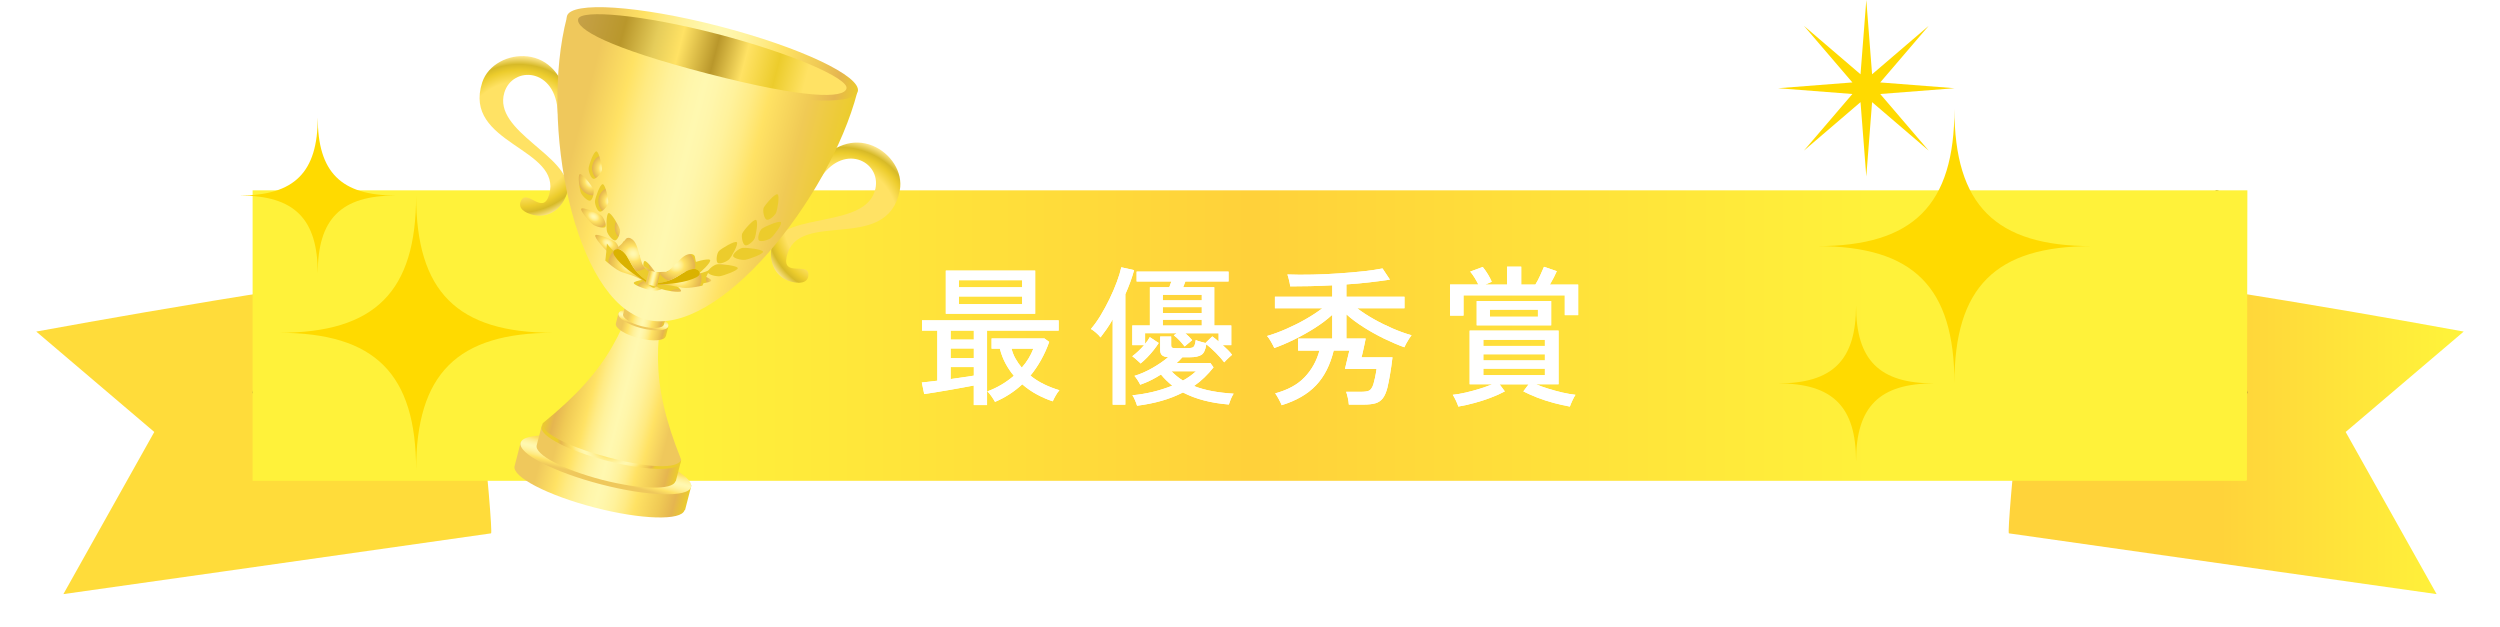 <?xml version="1.0" encoding="UTF-8"?>
<svg id="_レイヤー_2" data-name="レイヤー 2" xmlns="http://www.w3.org/2000/svg" xmlns:xlink="http://www.w3.org/1999/xlink" viewBox="0 0 531.64 133.43">
  <defs>
    <style>
      .cls-1 {
        fill: url(#_名称未設定グラデーション_2);
      }

      .cls-1, .cls-2, .cls-3, .cls-4, .cls-5, .cls-6, .cls-7, .cls-8, .cls-9, .cls-10, .cls-11, .cls-12, .cls-13, .cls-14, .cls-15, .cls-16, .cls-17, .cls-18, .cls-19, .cls-20, .cls-21, .cls-22, .cls-23, .cls-24, .cls-25, .cls-26, .cls-27, .cls-28, .cls-29, .cls-30, .cls-31, .cls-32, .cls-33, .cls-34, .cls-35, .cls-36, .cls-37, .cls-38, .cls-39, .cls-40, .cls-41, .cls-42, .cls-43, .cls-44, .cls-45, .cls-46, .cls-47, .cls-48 {
        stroke-width: 0px;
      }

      .cls-2 {
        fill: url(#radial-gradient-16);
      }

      .cls-3 {
        fill: url(#linear-gradient);
      }

      .cls-4 {
        fill: url(#linear-gradient-6);
      }

      .cls-5 {
        fill: #ffda00;
      }

      .cls-6 {
        fill: url(#radial-gradient-8);
      }

      .cls-49 {
        clip-path: url(#clippath-2);
      }

      .cls-50 {
        isolation: isolate;
      }

      .cls-51 {
        clip-path: url(#clippath-6);
      }

      .cls-7 {
        fill: url(#radial-gradient-13);
      }

      .cls-8 {
        fill: url(#radial-gradient-12);
      }

      .cls-9 {
        fill: url(#linear-gradient-11);
      }

      .cls-10 {
        fill: url(#_名称未設定グラデーション_4);
      }

      .cls-11 {
        fill: url(#linear-gradient-5);
      }

      .cls-12 {
        fill: none;
      }

      .cls-52 {
        filter: url(#drop-shadow-1);
      }

      .cls-13 {
        fill: url(#radial-gradient-27);
      }

      .cls-53 {
        clip-path: url(#clippath-7);
      }

      .cls-54 {
        clip-path: url(#clippath-1);
      }

      .cls-55 {
        clip-path: url(#clippath-4);
      }

      .cls-14 {
        fill: url(#radial-gradient-22);
      }

      .cls-15 {
        fill: url(#radial-gradient-19);
      }

      .cls-16 {
        fill: url(#radial-gradient-20);
      }

      .cls-17 {
        fill: url(#_名称未設定グラデーション_3-2);
      }

      .cls-18 {
        fill: url(#radial-gradient-25);
      }

      .cls-19 {
        fill: url(#linear-gradient-2);
      }

      .cls-20 {
        fill: url(#_名称未設定グラデーション_3);
      }

      .cls-21 {
        fill: url(#radial-gradient-17);
      }

      .cls-22 {
        fill: url(#radial-gradient-21);
      }

      .cls-23 {
        fill: #dab200;
        fill-rule: evenodd;
      }

      .cls-24 {
        fill: url(#linear-gradient-7);
      }

      .cls-25 {
        fill: url(#radial-gradient-2);
      }

      .cls-26 {
        fill: url(#radial-gradient-7);
      }

      .cls-27 {
        fill: url(#linear-gradient-3);
      }

      .cls-28 {
        fill: url(#radial-gradient-26);
      }

      .cls-56 {
        clip-path: url(#clippath);
      }

      .cls-29 {
        fill: url(#radial-gradient-5);
      }

      .cls-30 {
        fill: url(#radial-gradient-24);
      }

      .cls-31 {
        fill: url(#linear-gradient-9);
      }

      .cls-32 {
        fill: url(#radial-gradient);
      }

      .cls-57 {
        clip-path: url(#clippath-3);
      }

      .cls-33 {
        fill: url(#radial-gradient-14);
      }

      .cls-34 {
        fill: url(#linear-gradient-8);
      }

      .cls-35 {
        fill: url(#radial-gradient-18);
      }

      .cls-58 {
        clip-path: url(#clippath-8);
      }

      .cls-36 {
        fill: url(#radial-gradient-10);
      }

      .cls-37 {
        fill: #fff;
      }

      .cls-59 {
        clip-path: url(#clippath-5);
      }

      .cls-38 {
        fill: url(#radial-gradient-28);
      }

      .cls-39 {
        fill: url(#radial-gradient-6);
      }

      .cls-40 {
        fill: url(#linear-gradient-10);
      }

      .cls-41 {
        fill: url(#radial-gradient-15);
      }

      .cls-42 {
        fill: url(#radial-gradient-9);
      }

      .cls-43 {
        fill: url(#radial-gradient-3);
      }

      .cls-44 {
        fill: url(#radial-gradient-11);
      }

      .cls-45 {
        fill: #ffdc3a;
      }

      .cls-46 {
        fill: url(#linear-gradient-4);
      }

      .cls-47 {
        fill: url(#radial-gradient-4);
      }

      .cls-48 {
        fill: url(#radial-gradient-23);
      }
    </style>
    <clipPath id="clippath">
      <path class="cls-12" d="M432.98,58.07c-1.06,1.55-6.41,55.26-5.77,55.35,32.45,4.65,90.95,12.92,90.95,12.92l-19.34-34.48,25.1-21.35s-70.67-13.03-87.46-13.03c-1.98,0-3.21.18-3.49.59h0Z"/>
    </clipPath>
    <linearGradient id="_名称未設定グラデーション_2" data-name="名称未設定グラデーション 2" x1="-1347.98" y1="999.29" x2="-1348.41" y2="999.29" gradientTransform="translate(152544.75 83068.18) scale(112.78 -83.03)" gradientUnits="userSpaceOnUse">
      <stop offset="0" stop-color="#fff23a"/>
      <stop offset="1" stop-color="#ffd33a"/>
    </linearGradient>
    <clipPath id="clippath-1">
      <path class="cls-12" d="M7.71,70.51l25.1,21.35-19.33,34.48s58.5-8.27,90.94-12.92c.65-.09-4.71-53.8-5.77-55.35-.28-.41-1.51-.59-3.49-.59-16.79,0-87.46,13.03-87.46,13.03Z"/>
    </clipPath>
    <clipPath id="clippath-2">
      <path class="cls-12" d="M427.36,41.05s-.02,20.16-.02,26.6c0,7.02-.17,26.32-.17,26.32,0,0,19.4-1.68,22.75-2.43,5.18-1.16,23.15-4.58,28.01-7.94l-6.85-42.55h-43.71ZM471.03,40.82l.04.23h1.4c.14,0-.63-.59-1.09-.59-.19,0-.33.09-.34.36h0Z"/>
    </clipPath>
    <linearGradient id="_名称未設定グラデーション_3" data-name="名称未設定グラデーション 3" x1="-1347.05" y1="1000.38" x2="-1347.04" y2="1000.38" gradientTransform="translate(68437.36 53589.39) scale(50.76 -53.5)" gradientUnits="userSpaceOnUse">
      <stop offset="0" stop-color="#c29327"/>
      <stop offset=".41" stop-color="#a5812a"/>
      <stop offset="1" stop-color="#806a30"/>
    </linearGradient>
    <clipPath id="clippath-3">
      <path class="cls-12" d="M60.62,41.05c.13,5.33-4.29,21.52-4.53,26.16l-2.37,16.38c4.85,3.36,22.83,6.78,28.01,7.94,3.34.75,22.75,2.43,22.75,2.43,0,0-.17-19.29-.17-26.32,0-6.44-.03-26.6-.03-26.6h-43.66ZM59.18,41.05h1.44c0-.08,0-.15,0-.23-.01-.27-.15-.36-.34-.36-.47,0-1.23.59-1.09.59h0Z"/>
    </clipPath>
    <linearGradient id="_名称未設定グラデーション_3-2" data-name="名称未設定グラデーション 3" x1="-1340.88" x2="-1340.86" gradientTransform="translate(68062.56 53589.39) scale(50.75 -53.5)" xlink:href="#_名称未設定グラデーション_3"/>
    <clipPath id="clippath-4">
      <path class="cls-12" d="M53.72,40.46v61.79h423.8c.2,0,.35-.13.3-.27l.1-61.5s0-.01-.02-.01H53.72Z"/>
    </clipPath>
    <linearGradient id="_名称未設定グラデーション_4" data-name="名称未設定グラデーション 4" x1="-1354.08" y1="999.97" x2="-1353.46" y2="999.97" gradientTransform="translate(574539.01 61855.4) scale(424.2 -61.79)" gradientUnits="userSpaceOnUse">
      <stop offset="0" stop-color="#fff23a"/>
      <stop offset=".48" stop-color="#ffd13a"/>
      <stop offset="1" stop-color="#fff23a"/>
    </linearGradient>
    <clipPath id="clippath-5">
      <rect class="cls-12" x="386.42" y="23.14" width="58.39" height="58.39"/>
    </clipPath>
    <clipPath id="clippath-6">
      <rect class="cls-12" x="378.12" y="64.95" width="33.16" height="33.16"/>
    </clipPath>
    <clipPath id="clippath-7">
      <rect class="cls-12" x="59.29" y="41.58" width="58.39" height="58.39"/>
    </clipPath>
    <clipPath id="clippath-8">
      <rect class="cls-12" x="50.99" y="25" width="33.16" height="33.16"/>
    </clipPath>
    <filter id="drop-shadow-1" filterUnits="userSpaceOnUse">
      <feOffset dx="0" dy="1"/>
      <feGaussianBlur result="blur" stdDeviation="5"/>
      <feFlood flood-color="#000" flood-opacity=".3"/>
      <feComposite in2="blur" operator="in"/>
      <feComposite in="SourceGraphic"/>
    </filter>
    <linearGradient id="linear-gradient" x1="121.6" y1="97.95" x2="159.04" y2="97.95" gradientTransform="translate(16.41 -26.76) rotate(14.52)" gradientUnits="userSpaceOnUse">
      <stop offset=".04" stop-color="#efc85c"/>
      <stop offset=".13" stop-color="#efc85c"/>
      <stop offset=".25" stop-color="#ffe264"/>
      <stop offset=".31" stop-color="#ffea81"/>
      <stop offset=".38" stop-color="#fff19a"/>
      <stop offset=".45" stop-color="#fff6aa"/>
      <stop offset=".5" stop-color="#fff8b0"/>
      <stop offset=".54" stop-color="#fff6ab"/>
      <stop offset=".6" stop-color="#fff29c"/>
      <stop offset=".66" stop-color="#ffeb85"/>
      <stop offset=".72" stop-color="#ffe264"/>
      <stop offset=".72" stop-color="#ffe264"/>
      <stop offset=".85" stop-color="#f0ca55"/>
      <stop offset=".93" stop-color="#e5b550"/>
      <stop offset="1" stop-color="#eccc2c"/>
    </linearGradient>
    <linearGradient id="linear-gradient-2" x1="140.33" y1="97.68" x2="140.33" y2="89.15" xlink:href="#linear-gradient"/>
    <linearGradient id="linear-gradient-3" x1="125.05" y1="92.58" x2="155.59" y2="92.58" xlink:href="#linear-gradient"/>
    <radialGradient id="radial-gradient" cx="206.49" cy="-18.35" fx="206.49" fy="-18.35" r="12.19" gradientTransform="translate(-56.1 61.73) rotate(14.52) scale(.91 .81)" gradientUnits="userSpaceOnUse">
      <stop offset=".04" stop-color="#efc85c"/>
      <stop offset=".13" stop-color="#efc85c"/>
      <stop offset=".25" stop-color="#ffe264"/>
      <stop offset=".31" stop-color="#ffea81"/>
      <stop offset=".38" stop-color="#fff19a"/>
      <stop offset=".45" stop-color="#fff6aa"/>
      <stop offset=".5" stop-color="#fff8b0"/>
      <stop offset=".54" stop-color="#fff6ab"/>
      <stop offset=".6" stop-color="#fff29c"/>
      <stop offset=".66" stop-color="#ffeb85"/>
      <stop offset=".72" stop-color="#ffe264"/>
      <stop offset=".72" stop-color="#ffe264"/>
      <stop offset=".85" stop-color="#f0ca55"/>
      <stop offset=".93" stop-color="#e5b550"/>
      <stop offset="1" stop-color="#eccc2c"/>
    </radialGradient>
    <radialGradient id="radial-gradient-2" cx="169.4" cy="21.04" fx="169.4" fy="21.04" r="17.52" gradientTransform="translate(21.2 -18.57) rotate(15.55)" gradientUnits="userSpaceOnUse">
      <stop offset=".69" stop-color="#ffe264"/>
      <stop offset=".83" stop-color="#eccc2c"/>
      <stop offset=".9" stop-color="#d7ba28"/>
      <stop offset="1" stop-color="#ffe892"/>
    </radialGradient>
    <radialGradient id="radial-gradient-3" cx="-908.78" cy="40.34" fx="-908.78" fy="40.34" r="17.52" gradientTransform="translate(-763.91 -221.91) rotate(-166.5) scale(1 -1)" xlink:href="#radial-gradient-2"/>
    <linearGradient id="linear-gradient-4" x1="-1023.98" y1="69.91" x2="-993.53" y2="69.91" gradientTransform="translate(-824.27 -244.5) rotate(-165.48) scale(1 -1)" xlink:href="#linear-gradient"/>
    <linearGradient id="linear-gradient-5" x1="134.84" y1="63.5" x2="145.82" y2="63.5" xlink:href="#linear-gradient"/>
    <linearGradient id="linear-gradient-6" x1="140.33" y1="63.39" x2="140.33" y2="59.73" xlink:href="#linear-gradient"/>
    <linearGradient id="linear-gradient-7" x1="135.85" y1="61.27" x2="144.81" y2="61.27" xlink:href="#linear-gradient"/>
    <radialGradient id="radial-gradient-4" cx="140.33" cy="149.21" fx="140.33" fy="149.21" r="3.26" gradientTransform="translate(49.8 -155.67) rotate(14.52) scale(1 1.29)" xlink:href="#radial-gradient"/>
    <linearGradient id="linear-gradient-8" x1="108.44" y1="32.37" x2="172.22" y2="32.37" gradientTransform="translate(16.41 -26.76) rotate(14.52)" gradientUnits="userSpaceOnUse">
      <stop offset=".04" stop-color="#efc85c"/>
      <stop offset=".13" stop-color="#efc85c"/>
      <stop offset=".25" stop-color="#ffe264"/>
      <stop offset=".31" stop-color="#ffea81"/>
      <stop offset=".38" stop-color="#fff19a"/>
      <stop offset=".45" stop-color="#fff6aa"/>
      <stop offset=".5" stop-color="#fff8b0"/>
      <stop offset=".54" stop-color="#fff6ab"/>
      <stop offset=".6" stop-color="#fff29c"/>
      <stop offset=".66" stop-color="#ffeb85"/>
      <stop offset=".72" stop-color="#ffe264"/>
      <stop offset=".72" stop-color="#ffe264"/>
      <stop offset=".85" stop-color="#f0ca55"/>
      <stop offset="1" stop-color="#eccc2c"/>
    </linearGradient>
    <linearGradient id="linear-gradient-9" x1="108.38" y1="-40.18" x2="172.28" y2="-40.18" gradientTransform="translate(6.43 11.79) rotate(14.52) scale(1 .91)" xlink:href="#linear-gradient"/>
    <linearGradient id="linear-gradient-10" x1="110.86" y1="3.11" x2="169.8" y2="3.11" gradientTransform="translate(16.41 -26.76) rotate(14.52)" gradientUnits="userSpaceOnUse">
      <stop offset="0" stop-color="#c6a148"/>
      <stop offset=".17" stop-color="#b9972b"/>
      <stop offset=".29" stop-color="#e5cc5a"/>
      <stop offset=".38" stop-color="#ffe264"/>
      <stop offset=".51" stop-color="#b9972b"/>
      <stop offset=".62" stop-color="#ffe264"/>
      <stop offset=".74" stop-color="#eccc2c"/>
      <stop offset=".85" stop-color="#ffe264"/>
    </linearGradient>
    <radialGradient id="radial-gradient-5" cx="171.97" cy="-398.55" fx="171.97" fy="-398.55" r="2.87" gradientTransform="translate(-77.38 350.02) rotate(6.51) scale(1.12 .78) skewX(1.39)" gradientUnits="userSpaceOnUse">
      <stop offset=".03" stop-color="#fff8b0"/>
      <stop offset=".11" stop-color="#fff6ab"/>
      <stop offset=".21" stop-color="#fff29c"/>
      <stop offset=".32" stop-color="#ffeb85"/>
      <stop offset=".43" stop-color="#ffe264"/>
      <stop offset=".43" stop-color="#ffe264"/>
      <stop offset=".71" stop-color="#f0ca55"/>
      <stop offset=".93" stop-color="#e5b550"/>
      <stop offset="1" stop-color="#eccc2c"/>
    </radialGradient>
    <radialGradient id="radial-gradient-6" cx="-43.59" cy="-186.52" fx="-43.59" fy="-186.52" r="2.87" gradientTransform="translate(115.52 207.6) rotate(23.17) scale(1.12 .78) skewX(-1.49)" xlink:href="#radial-gradient-5"/>
    <radialGradient id="radial-gradient-7" cx="-174.39" cy="30.95" fx="-174.39" fy="30.95" r="2.87" gradientTransform="translate(296.48 142.07) rotate(36.61) scale(1.1 .79) skewX(-3.51)" xlink:href="#radial-gradient-5"/>
    <radialGradient id="radial-gradient-8" cx="-263.26" cy="577.55" fx="-263.26" fy="577.55" r="2.87" gradientTransform="translate(696.9 157.06) rotate(67.93) scale(1.04 .84) skewX(-4.81)" xlink:href="#radial-gradient-5"/>
    <radialGradient id="radial-gradient-9" cx="-168.93" cy="34.4" fx="-168.93" fy="34.4" r="2.87" gradientTransform="translate(296.48 142.07) rotate(36.61) scale(1.1 .79) skewX(-3.51)" xlink:href="#radial-gradient-5"/>
    <radialGradient id="radial-gradient-10" cx="-245.49" cy="651.18" fx="-245.49" fy="651.18" r="2.87" gradientTransform="translate(762.02 154.1) rotate(69.31) scale(1.04 .84) skewX(-4.73)" xlink:href="#radial-gradient-5"/>
    <radialGradient id="radial-gradient-11" cx="-254.22" cy="474.21" fx="-254.22" fy="474.21" r="2.87" gradientTransform="translate(631.23 123.49) rotate(59.51) scale(1.05 .83) skewX(-5.03)" xlink:href="#radial-gradient-5"/>
    <radialGradient id="radial-gradient-12" cx="-242.76" cy="760.36" fx="-242.76" fy="760.36" r="2.87" gradientTransform="translate(834.39 186.56) rotate(75.86) scale(1.02 .85) skewX(-4.23)" xlink:href="#radial-gradient-5"/>
    <radialGradient id="radial-gradient-13" cx="-159.26" cy="1054.27" fx="-159.26" fy="1054.27" r="2.87" gradientTransform="translate(1026.85 311.6) rotate(95) scale(1 .87) skewX(-1.65)" xlink:href="#radial-gradient-5"/>
    <radialGradient id="radial-gradient-14" cx="-166.02" cy="1056.5" fx="-166.02" fy="1056.5" r="2.87" gradientTransform="translate(1026.85 311.6) rotate(95) scale(1 .87) skewX(-1.65)" xlink:href="#radial-gradient-5"/>
    <radialGradient id="radial-gradient-15" cx="-999.75" cy="-635.87" fx="-999.75" fy="-635.87" r="2.87" gradientTransform="translate(-1095.58 86.3) rotate(-157.47) scale(1.12 -.78) skewX(1.39)" xlink:href="#radial-gradient-5"/>
    <radialGradient id="radial-gradient-16" cx="-1213.3" cy="67.13" fx="-1213.3" fy="67.13" r="2.87" gradientTransform="translate(-1195.08 -131.85) rotate(-174.12) scale(1.12 -.78) skewX(-1.49)" xlink:href="#radial-gradient-5"/>
    <radialGradient id="radial-gradient-17" cx="-1254.91" cy="658.02" fx="-1254.91" fy="658.02" r="2.87" gradientTransform="translate(-1321.48 -276.99) rotate(172.43) scale(1.1 -.79) skewX(-3.51)" xlink:href="#radial-gradient-5"/>
    <radialGradient id="radial-gradient-18" cx="-919.72" cy="1842.5" fx="-919.72" fy="1842.5" r="2.87" gradientTransform="translate(-1678.83 -458.26) rotate(141.11) scale(1.04 -.84) skewX(-4.81)" xlink:href="#radial-gradient-5"/>
    <radialGradient id="radial-gradient-19" cx="-1249.45" cy="661.47" fx="-1249.45" fy="661.47" r="2.87" gradientTransform="translate(-1321.48 -276.99) rotate(172.43) scale(1.1 -.79) skewX(-3.51)" xlink:href="#radial-gradient-5"/>
    <radialGradient id="radial-gradient-20" cx="-879.02" cy="1935.27" fx="-879.02" fy="1935.27" r="2.87" gradientTransform="translate(-1734.33 -492.46) rotate(139.73) scale(1.04 -.84) skewX(-4.73)" xlink:href="#radial-gradient-5"/>
    <radialGradient id="radial-gradient-21" cx="-1045.49" cy="1605.73" fx="-1045.49" fy="1605.73" r="2.87" gradientTransform="translate(-1605.12 -455.74) rotate(149.53) scale(1.05 -.83) skewX(-5.03)" xlink:href="#radial-gradient-5"/>
    <radialGradient id="radial-gradient-22" cx="-764.27" cy="2124.47" fx="-764.27" fy="2124.47" r="2.87" gradientTransform="translate(-1813.36 -499.22) rotate(133.18) scale(1.02 -.85) skewX(-4.23)" xlink:href="#radial-gradient-5"/>
    <radialGradient id="radial-gradient-23" cx="-335.8" cy="2555.98" fx="-335.8" fy="2555.98" r="2.87" gradientTransform="translate(-2042.32 -483.33) rotate(114.04) scale(1 -.87) skewX(-1.65)" xlink:href="#radial-gradient-5"/>
    <radialGradient id="radial-gradient-24" cx="-342.55" cy="2558.21" fx="-342.55" fy="2558.21" r="2.87" gradientTransform="translate(-2042.32 -483.33) rotate(114.04) scale(1 -.87) skewX(-1.65)" xlink:href="#radial-gradient-5"/>
    <radialGradient id="radial-gradient-25" cx="76.81" cy="50.92" fx="76.81" fy="50.92" r="4.26" gradientTransform="translate(63.41 -14.58) rotate(14.52) scale(1.12 1)" xlink:href="#radial-gradient-5"/>
    <radialGradient id="radial-gradient-26" cx="76.93" cy="48.48" fx="76.93" fy="48.48" r="3.83" gradientTransform="translate(63.41 -14.58) rotate(14.52) scale(1.12 1)" xlink:href="#radial-gradient-5"/>
    <radialGradient id="radial-gradient-27" cx="86.65" cy="50.92" fx="86.65" fy="50.92" r="4.26" gradientTransform="translate(63.41 -14.58) rotate(14.52) scale(1.12 1)" xlink:href="#radial-gradient-5"/>
    <radialGradient id="radial-gradient-28" cx="1186.15" cy="48.48" fx="1186.15" fy="48.48" r="3.83" gradientTransform="translate(1441.93 342.46) rotate(-165.48) scale(1.12 -1)" xlink:href="#radial-gradient-5"/>
    <linearGradient id="linear-gradient-11" x1="138.85" y1="52.53" x2="141.39" y2="52.53" xlink:href="#linear-gradient"/>
  </defs>
  <g id="_レイヤー_1-2" data-name="レイヤー 1">
    <g>
      <g id="_グループ_464" data-name="グループ 464">
        <g id="_グループ_355" data-name="グループ 355">
          <g class="cls-56">
            <g id="_グループ_354" data-name="グループ 354">
              <path id="_パス_1977" data-name="パス 1977" class="cls-1" d="M427.37,50.4l104.27,7.65-8.51,75.38-104.27-7.65,8.51-75.38Z"/>
            </g>
          </g>
        </g>
        <g id="_グループ_357" data-name="グループ 357">
          <g class="cls-54">
            <g id="_グループ_356" data-name="グループ 356">
              <path id="_パス_1979" data-name="パス 1979" class="cls-45" d="M104.27,50.4L0,58.05l8.51,75.38,104.27-7.65-8.51-75.38Z"/>
            </g>
          </g>
        </g>
        <g id="_グループ_359" data-name="グループ 359">
          <g class="cls-49">
            <g id="_グループ_358" data-name="グループ 358">
              <rect id="_長方形_405" data-name="長方形 405" class="cls-20" x="427.16" y="40.46" width="50.76" height="53.5"/>
            </g>
          </g>
        </g>
        <g id="_グループ_361" data-name="グループ 361">
          <g class="cls-57">
            <g id="_グループ_360" data-name="グループ 360">
              <rect id="_長方形_406" data-name="長方形 406" class="cls-17" x="53.72" y="40.46" width="50.75" height="53.5"/>
            </g>
          </g>
        </g>
        <g id="_グループ_363" data-name="グループ 363">
          <g class="cls-55">
            <g id="_グループ_362" data-name="グループ 362">
              <rect id="_長方形_407" data-name="長方形 407" class="cls-10" x="53.72" y="40.46" width="424.2" height="61.79"/>
            </g>
          </g>
        </g>
      </g>
      <g id="_グループ_623" data-name="グループ 623">
        <g id="_グループ_617" data-name="グループ 617">
          <g class="cls-59">
            <g id="_グループ_616" data-name="グループ 616">
              <path id="_パス_2216" data-name="パス 2216" class="cls-5" d="M444.81,52.34c-20.47,0-29.19,8.72-29.19,29.19,0-20.47-8.72-29.19-29.19-29.19,20.47,0,29.19-8.72,29.19-29.19,0,20.47,8.72,29.19,29.19,29.19"/>
            </g>
          </g>
        </g>
        <g id="_グループ_621" data-name="グループ 621">
          <g class="cls-51">
            <g id="_グループ_616-2" data-name="グループ 616-2">
              <path id="_パス_2216-2" data-name="パス 2216-2" class="cls-5" d="M411.28,81.53c-11.63,0-16.58,4.95-16.58,16.58,0-11.63-4.95-16.58-16.58-16.58,11.63,0,16.58-4.95,16.58-16.58,0,11.63,4.95,16.58,16.58,16.58"/>
            </g>
          </g>
        </g>
      </g>
      <g id="_グループ_624" data-name="グループ 624">
        <g id="_グループ_617-2" data-name="グループ 617-2">
          <g class="cls-53">
            <g id="_グループ_616-3" data-name="グループ 616-3">
              <path id="_パス_2216-3" data-name="パス 2216-3" class="cls-5" d="M117.68,70.77c-20.47,0-29.19-8.72-29.19-29.19,0,20.47-8.72,29.19-29.19,29.19,20.47,0,29.19,8.72,29.19,29.19,0-20.47,8.72-29.19,29.19-29.19"/>
            </g>
          </g>
        </g>
        <g id="_グループ_621-2" data-name="グループ 621-2">
          <g class="cls-58">
            <g id="_グループ_616-4" data-name="グループ 616-4">
              <path id="_パス_2216-4" data-name="パス 2216-4" class="cls-5" d="M84.15,41.58c-11.63,0-16.58-4.95-16.58-16.58,0,11.63-4.95,16.58-16.58,16.58,11.63,0,16.58,4.95,16.58,16.58,0-11.63,4.95-16.58,16.58-16.58"/>
            </g>
          </g>
        </g>
      </g>
      <path id="_パス_2217" data-name="パス 2217" class="cls-5" d="M396.88,0l-1.23,15.8-12.04-10.31,10.31,12.04-15.8,1.23,15.8,1.23-10.31,12.04,12.04-10.31,1.23,15.8,1.23-15.8,12.04,10.31-10.31-12.04,15.8-1.23-15.8-1.23,10.31-12.04-12.04,10.31-1.23-15.8Z"/>
      <g id="_グループ_709" data-name="グループ 709" class="cls-52">
        <g id="_最優秀賞-3" data-name="最優秀賞-3" class="cls-50">
          <g class="cls-50">
            <path class="cls-37" d="M207.08,85.14v-4.16c-.7.13-1.51.28-2.42.45-.91.17-1.86.34-2.85.51-.99.17-1.94.33-2.85.48-.91.15-1.71.28-2.42.38l-.51-2.46c.41-.04.89-.1,1.46-.16.56-.06,1.18-.14,1.84-.22v-10.66h-3.26v-2.18h29.06v2.18h-15.23v15.84h-2.82ZM201.13,65.72v-9.18h19.01v9.18h-19.01ZM202.16,71.22h4.93v-1.92h-4.93v1.92ZM202.16,75.16h4.93v-2.05h-4.93v2.05ZM202.16,79.61c.92-.13,1.81-.26,2.67-.38.86-.13,1.62-.25,2.26-.35v-1.82h-4.93v2.56ZM203.92,60.09h13.44v-1.5h-13.44v1.5ZM203.92,63.67h13.44v-1.63h-13.44v1.63ZM211.6,84.47c-.19-.36-.46-.78-.8-1.26-.34-.48-.62-.8-.83-.98,1.04-.38,2.04-.86,2.99-1.42.95-.56,1.83-1.2,2.64-1.9-.68-.81-1.28-1.7-1.79-2.66s-.91-2-1.18-3.1h-1.76v-2.18h11.23l1.02.74c-.98,2.73-2.32,5.12-4,7.17.87.7,1.84,1.32,2.91,1.84,1.07.52,2.16.94,3.26,1.26-.26.28-.53.67-.82,1.18-.29.51-.49.91-.59,1.18-1.11-.36-2.22-.84-3.34-1.44-1.12-.6-2.17-1.32-3.15-2.18-1.71,1.58-3.64,2.83-5.79,3.74ZM217.29,77.18c1.09-1.24,1.91-2.58,2.46-4.03h-4.64c.19.75.47,1.46.85,2.13.37.67.82,1.31,1.33,1.9Z"/>
            <path class="cls-37" d="M236.62,85.05v-18.14c-.41.73-.83,1.41-1.28,2.05-.45.64-.89,1.24-1.31,1.79-.19-.28-.51-.61-.94-.99-.44-.38-.81-.65-1.1-.8.68-.79,1.37-1.74,2.05-2.86.68-1.12,1.32-2.3,1.92-3.54.6-1.24,1.11-2.44,1.55-3.62.44-1.17.75-2.21.94-3.1l2.72.61c-.43,1.58-1.05,3.29-1.86,5.12v23.49h-2.69ZM241.8,85.27c-.08-.3-.23-.69-.43-1.17-.2-.48-.39-.83-.56-1.04,3.03-.3,5.86-.98,8.48-2.05-.45-.36-.87-.74-1.26-1.12-.4-.38-.77-.8-1.14-1.25-.7.45-1.43.86-2.18,1.23-.75.37-1.49.69-2.24.94-.08-.21-.26-.53-.53-.94-.27-.42-.5-.73-.69-.94,1.22-.36,2.47-.91,3.78-1.65,1.3-.74,2.43-1.51,3.39-2.32-.6-.04-1.03-.18-1.3-.42-.27-.23-.4-.62-.4-1.15v-2.82h2.34v1.86c0,.26.06.42.19.5.13.08.39.11.8.11h2.37c.47,0,.82-.03,1.06-.1.24-.06.41-.22.53-.46s.21-.63.27-1.17c.23.11.56.22.98.34s.77.22,1.07.3l1.47-1.41c.21.15.43.32.66.5.22.18.45.38.69.59v-1.76h-7.1c.26.21.51.45.77.7.26.26.49.51.7.77-.28.21-.56.45-.85.7s-.54.47-.75.64c-.26-.34-.6-.75-1.04-1.23-.44-.48-.86-.86-1.26-1.14l.61-.45h-6.72v2.27c.21-.26.41-.51.58-.75.17-.25.31-.47.42-.69l1.89,1.25c-.28.45-.63.94-1.06,1.49-.43.54-.89,1.07-1.38,1.57-.49.5-.96.93-1.41,1.3-.09-.11-.25-.27-.5-.48-.25-.21-.49-.43-.72-.64-.24-.21-.42-.35-.54-.42.43-.32.86-.69,1.3-1.1.44-.42.84-.84,1.2-1.26h-2.5v-4.19h3.74v-8.13h4.13c.06-.19.14-.39.22-.61.08-.21.16-.42.22-.61h-7.39v-2.11h19.55v2.11h-9.18c-.09.19-.17.39-.24.61-.08.21-.16.42-.24.61h6.62v8.13h3.62v4.19h-1.82c.38.34.76.69,1.12,1.06.36.36.65.69.86.99-.11.08-.28.23-.51.45-.23.21-.46.43-.67.64-.21.21-.37.38-.48.51-.47-.62-1.06-1.29-1.78-2.02s-1.39-1.33-2.03-1.82c-.17,1.17-.52,1.93-1.06,2.26-.53.33-1.33.5-2.4.5h-1.63c-.36.43-.77.83-1.22,1.22h7.17l.67.93c-1.22,1.56-2.6,2.88-4.16,3.97,1.2.47,2.5.83,3.9,1.09s2.92.44,4.54.54c-.11.15-.23.37-.38.67s-.28.6-.38.91c-.11.31-.19.55-.26.72-1.86-.15-3.6-.43-5.23-.85s-3.14-.99-4.53-1.71c-1.41.72-2.93,1.32-4.56,1.78s-3.37.81-5.2,1.04ZM247.28,62.87h8.29v-1.18h-8.29v1.18ZM247.28,65.56h8.29v-1.25h-8.29v1.25ZM247.28,68.22h8.29v-1.22h-8.29v1.22ZM251.56,79.93c1.02-.55,1.95-1.22,2.78-1.98h-5.22c.68.72,1.49,1.39,2.43,1.98Z"/>
            <path class="cls-37" d="M272.56,85.18c-.13-.34-.34-.78-.64-1.33s-.54-.94-.74-1.2c2.69-.72,4.78-1.87,6.27-3.44,1.49-1.57,2.54-3.45,3.14-5.65h-4.54v-2.56h7.26v-5.06c-1.04.96-2.26,1.88-3.65,2.77-1.39.89-2.83,1.7-4.32,2.43-1.49.74-2.94,1.36-4.35,1.87-.15-.34-.38-.78-.69-1.33s-.59-.95-.85-1.23c1.26-.36,2.6-.85,4.02-1.47,1.42-.62,2.81-1.31,4.16-2.08,1.35-.77,2.54-1.55,3.57-2.34h-10.08v-2.46h12.19v-2.43c-1.6.09-3.16.14-4.69.18-1.53.03-2.94.05-4.24.05-.02-.21-.07-.48-.14-.82-.08-.33-.16-.66-.24-.99-.09-.33-.16-.57-.22-.72,1.64.06,3.41.08,5.31.03,1.9-.04,3.79-.13,5.68-.26,1.89-.13,3.64-.28,5.25-.46,1.61-.18,2.94-.38,3.98-.59l1.57,2.37c-1.37.21-2.84.41-4.42.59-1.58.18-3.19.33-4.83.43v2.62h12.35v2.46h-10.05c1.02.79,2.2,1.56,3.52,2.3,1.32.75,2.68,1.42,4.08,2.02,1.4.6,2.71,1.07,3.95,1.41-.13.15-.3.39-.51.72-.21.33-.41.66-.59.99-.18.33-.33.61-.43.85-1.41-.51-2.86-1.14-4.37-1.87-1.5-.74-2.94-1.54-4.32-2.42s-2.59-1.78-3.63-2.72v5.15h4.1c-.02.08-.07.32-.14.7-.07.38-.17.81-.27,1.28-.11.47-.2.9-.29,1.28-.09.38-.15.63-.19.74h6.59c-.17,1.43-.35,2.68-.54,3.76-.19,1.08-.37,1.98-.54,2.7-.26,1-.59,1.76-1.01,2.29-.42.52-.95.87-1.6,1.04-.65.17-1.47.26-2.45.26h-3.14c-.02-.41-.1-.89-.22-1.46-.13-.57-.25-.99-.35-1.26h3.17c.75,0,1.31-.08,1.68-.24s.69-.61.94-1.36c.11-.36.22-.82.34-1.36s.23-1.18.34-1.9h-6.72c.02-.11.07-.34.16-.69.08-.35.18-.76.29-1.22.11-.46.21-.87.3-1.25.1-.37.15-.62.18-.75h-3.33c-.75,3.07-2,5.54-3.76,7.39-1.76,1.86-4.19,3.26-7.28,4.22Z"/>
            <path class="cls-37" d="M308.36,66.1v-6.59h6.02c-.21-.45-.47-.92-.77-1.41-.3-.49-.62-.94-.96-1.34l2.66-.99c.43.53.8,1.07,1.12,1.6s.59,1.04.8,1.54l-1.38.61h4.64v-3.81h3.01v3.81h3.01c.34-.55.68-1.19,1.01-1.92.33-.72.6-1.34.82-1.86l2.72.93c-.36.83-.85,1.78-1.47,2.85h6.02v6.5h-2.85v-4.22h-21.54v4.32h-2.85ZM310.12,85.46c-.09-.32-.26-.75-.51-1.28s-.48-.94-.67-1.22c.83-.08,1.75-.25,2.77-.48,1.01-.24,2.02-.51,3.01-.82.99-.31,1.86-.62,2.61-.94h-4.8v-11.42h18.91v11.42h-4.8c.75.32,1.62.64,2.61.94.99.31,2,.58,3.01.82,1.01.23,1.94.39,2.77.48-.19.28-.41.68-.66,1.22s-.42.96-.53,1.28c-1.09-.19-2.23-.45-3.42-.77-1.2-.32-2.35-.69-3.46-1.12-1.11-.43-2.11-.88-3.01-1.34l1.12-1.5h-6.18l1.12,1.5c-.88.47-1.87.92-2.99,1.34-1.12.43-2.27.8-3.46,1.12-1.18.32-2.33.58-3.44.77ZM314.03,68.18v-5.15h15.84v5.15h-15.84ZM315.44,72.57h13.09v-1.31h-13.09v1.31ZM315.44,75.64h13.09v-1.31h-13.09v1.31ZM315.44,78.78h13.09v-1.38h-13.09v1.38ZM316.84,66.36h10.21v-1.5h-10.21v1.5Z"/>
          </g>
        </g>
        <g id="_最優秀賞-4" data-name="最優秀賞-4" class="cls-50">
          <g class="cls-50">
            <path class="cls-37" d="M207.08,85.14v-4.16c-.7.13-1.51.28-2.42.45-.91.17-1.86.34-2.85.51-.99.17-1.94.33-2.85.48-.91.15-1.71.28-2.42.38l-.51-2.46c.41-.04.89-.1,1.46-.16.56-.06,1.18-.14,1.84-.22v-10.66h-3.26v-2.18h29.06v2.18h-15.23v15.84h-2.82ZM201.13,65.72v-9.18h19.01v9.18h-19.01ZM202.16,71.22h4.93v-1.92h-4.93v1.92ZM202.16,75.16h4.93v-2.05h-4.93v2.05ZM202.16,79.61c.92-.13,1.81-.26,2.67-.38.86-.13,1.62-.25,2.26-.35v-1.82h-4.93v2.56ZM203.92,60.09h13.44v-1.5h-13.44v1.5ZM203.92,63.67h13.44v-1.63h-13.44v1.63ZM211.6,84.47c-.19-.36-.46-.78-.8-1.26-.34-.48-.62-.8-.83-.98,1.04-.38,2.04-.86,2.99-1.42.95-.56,1.83-1.2,2.64-1.9-.68-.81-1.28-1.7-1.79-2.66s-.91-2-1.18-3.1h-1.76v-2.18h11.23l1.02.74c-.98,2.73-2.32,5.12-4,7.17.87.7,1.84,1.32,2.91,1.84,1.07.52,2.16.94,3.26,1.26-.26.28-.53.67-.82,1.18-.29.51-.49.91-.59,1.18-1.11-.36-2.22-.84-3.34-1.44-1.12-.6-2.17-1.32-3.15-2.18-1.71,1.58-3.64,2.83-5.79,3.74ZM217.29,77.18c1.09-1.24,1.91-2.58,2.46-4.03h-4.64c.19.75.47,1.46.85,2.13.37.67.82,1.31,1.33,1.9Z"/>
            <path class="cls-37" d="M236.62,85.05v-18.14c-.41.73-.83,1.41-1.28,2.05-.45.64-.89,1.24-1.31,1.79-.19-.28-.51-.61-.94-.99-.44-.38-.81-.65-1.1-.8.68-.79,1.37-1.74,2.05-2.86.68-1.12,1.32-2.3,1.92-3.54.6-1.24,1.11-2.44,1.55-3.62.44-1.17.75-2.21.94-3.1l2.72.61c-.43,1.58-1.05,3.29-1.86,5.12v23.49h-2.69ZM241.8,85.27c-.08-.3-.23-.69-.43-1.17-.2-.48-.39-.83-.56-1.04,3.03-.3,5.86-.98,8.48-2.05-.45-.36-.87-.74-1.26-1.12-.4-.38-.77-.8-1.14-1.25-.7.45-1.43.86-2.18,1.23-.75.37-1.49.69-2.24.94-.08-.21-.26-.53-.53-.94-.27-.42-.5-.73-.69-.94,1.22-.36,2.47-.91,3.78-1.65,1.3-.74,2.43-1.51,3.39-2.32-.6-.04-1.03-.18-1.3-.42-.27-.23-.4-.62-.4-1.15v-2.82h2.34v1.86c0,.26.06.42.19.5.13.08.39.11.8.11h2.37c.47,0,.82-.03,1.06-.1.24-.06.41-.22.53-.46s.21-.63.27-1.17c.23.11.56.22.98.34s.77.22,1.07.3l1.47-1.41c.21.15.43.32.66.5.22.18.45.38.69.59v-1.76h-7.1c.26.21.51.45.77.7.26.26.49.51.7.77-.28.21-.56.45-.85.7s-.54.47-.75.64c-.26-.34-.6-.75-1.04-1.23-.44-.48-.86-.86-1.26-1.14l.61-.45h-6.72v2.27c.21-.26.41-.51.58-.75.17-.25.31-.47.42-.69l1.89,1.25c-.28.45-.63.94-1.06,1.49-.43.54-.89,1.07-1.38,1.57-.49.5-.96.93-1.41,1.3-.09-.11-.25-.27-.5-.48-.25-.21-.49-.43-.72-.64-.24-.21-.42-.35-.54-.42.43-.32.86-.69,1.3-1.1.44-.42.84-.84,1.2-1.26h-2.5v-4.19h3.74v-8.13h4.13c.06-.19.14-.39.22-.61.08-.21.16-.42.22-.61h-7.39v-2.11h19.55v2.11h-9.18c-.09.19-.17.39-.24.61-.08.21-.16.42-.24.61h6.62v8.13h3.62v4.19h-1.82c.38.34.76.69,1.12,1.06.36.36.65.69.86.99-.11.08-.28.23-.51.45-.23.21-.46.43-.67.64-.21.21-.37.38-.48.51-.47-.62-1.06-1.29-1.78-2.02s-1.39-1.33-2.03-1.82c-.17,1.17-.52,1.93-1.06,2.26-.53.33-1.33.5-2.4.5h-1.63c-.36.43-.77.83-1.22,1.22h7.17l.67.93c-1.22,1.56-2.6,2.88-4.16,3.97,1.2.47,2.5.83,3.9,1.09s2.92.44,4.54.54c-.11.15-.23.37-.38.67s-.28.6-.38.91c-.11.31-.19.55-.26.72-1.86-.15-3.6-.43-5.23-.85s-3.14-.99-4.53-1.71c-1.41.72-2.93,1.32-4.56,1.78s-3.37.81-5.2,1.04ZM247.28,62.87h8.29v-1.18h-8.29v1.18ZM247.28,65.56h8.29v-1.25h-8.29v1.25ZM247.28,68.22h8.29v-1.22h-8.29v1.22ZM251.56,79.93c1.02-.55,1.95-1.22,2.78-1.98h-5.22c.68.72,1.49,1.39,2.43,1.98Z"/>
            <path class="cls-37" d="M272.56,85.18c-.13-.34-.34-.78-.64-1.33s-.54-.94-.74-1.2c2.69-.72,4.78-1.87,6.27-3.44,1.49-1.57,2.54-3.45,3.14-5.65h-4.54v-2.56h7.26v-5.06c-1.04.96-2.26,1.88-3.65,2.77-1.39.89-2.83,1.7-4.32,2.43-1.49.74-2.94,1.36-4.35,1.87-.15-.34-.38-.78-.69-1.33s-.59-.95-.85-1.23c1.26-.36,2.6-.85,4.02-1.47,1.42-.62,2.81-1.31,4.16-2.08,1.35-.77,2.54-1.55,3.57-2.34h-10.08v-2.46h12.19v-2.43c-1.6.09-3.16.14-4.69.18-1.53.03-2.94.05-4.24.05-.02-.21-.07-.48-.14-.82-.08-.33-.16-.66-.24-.99-.09-.33-.16-.57-.22-.72,1.64.06,3.41.08,5.31.03,1.9-.04,3.79-.13,5.68-.26,1.89-.13,3.64-.28,5.25-.46,1.61-.18,2.94-.38,3.98-.59l1.57,2.37c-1.37.21-2.84.41-4.42.59-1.58.18-3.19.33-4.83.43v2.62h12.35v2.46h-10.05c1.02.79,2.2,1.56,3.52,2.3,1.32.75,2.68,1.42,4.08,2.02,1.4.6,2.71,1.07,3.95,1.41-.13.15-.3.39-.51.72-.21.33-.41.66-.59.99-.18.33-.33.61-.43.85-1.41-.51-2.86-1.14-4.37-1.87-1.5-.74-2.94-1.54-4.32-2.42s-2.59-1.78-3.63-2.72v5.15h4.1c-.02.08-.07.32-.14.7-.07.38-.17.81-.27,1.28-.11.47-.2.9-.29,1.28-.09.38-.15.63-.19.74h6.59c-.17,1.43-.35,2.68-.54,3.76-.19,1.08-.37,1.98-.54,2.7-.26,1-.59,1.76-1.01,2.29-.42.52-.95.87-1.6,1.04-.65.17-1.47.26-2.45.26h-3.14c-.02-.41-.1-.89-.22-1.46-.13-.57-.25-.99-.35-1.26h3.17c.75,0,1.31-.08,1.68-.24s.69-.61.94-1.36c.11-.36.22-.82.34-1.36s.23-1.18.34-1.9h-6.72c.02-.11.07-.34.16-.69.08-.35.18-.76.29-1.22.11-.46.21-.87.3-1.25.1-.37.15-.62.18-.75h-3.33c-.75,3.07-2,5.54-3.76,7.39-1.76,1.86-4.19,3.26-7.28,4.22Z"/>
            <path class="cls-37" d="M308.36,66.1v-6.59h6.02c-.21-.45-.47-.92-.77-1.41-.3-.49-.62-.94-.96-1.34l2.66-.99c.43.53.8,1.07,1.12,1.6s.59,1.04.8,1.54l-1.38.61h4.64v-3.81h3.01v3.81h3.01c.34-.55.68-1.19,1.01-1.92.33-.72.6-1.34.82-1.86l2.72.93c-.36.83-.85,1.78-1.47,2.85h6.02v6.5h-2.85v-4.22h-21.54v4.32h-2.85ZM310.12,85.46c-.09-.32-.26-.75-.51-1.28s-.48-.94-.67-1.22c.83-.08,1.75-.25,2.77-.48,1.01-.24,2.02-.51,3.01-.82.99-.31,1.86-.62,2.61-.94h-4.8v-11.42h18.91v11.42h-4.8c.75.32,1.62.64,2.61.94.99.31,2,.58,3.01.82,1.01.23,1.94.39,2.77.48-.19.28-.41.68-.66,1.22s-.42.96-.53,1.28c-1.09-.19-2.23-.45-3.42-.77-1.2-.32-2.35-.69-3.46-1.12-1.11-.43-2.11-.88-3.01-1.34l1.12-1.5h-6.18l1.12,1.5c-.88.47-1.87.92-2.99,1.34-1.12.43-2.27.8-3.46,1.12-1.18.32-2.33.58-3.44.77ZM314.03,68.18v-5.15h15.84v5.15h-15.84ZM315.44,72.57h13.09v-1.31h-13.09v1.31ZM315.44,75.64h13.09v-1.31h-13.09v1.31ZM315.44,78.78h13.09v-1.38h-13.09v1.38ZM316.84,66.36h10.21v-1.5h-10.21v1.5Z"/>
          </g>
        </g>
      </g>
      <g>
        <g>
          <path class="cls-3" d="M110.79,93.85l-1.36,5.27c-.59,2.28,7.02,6.22,17,8.81s18.55,2.83,19.14.55l.1.02,1.36-5.27-36.24-9.39Z"/>
          <path class="cls-19" d="M146.97,103.56c-.59,2.28-9.19,2.03-19.2-.57s-17.65-6.54-17.06-8.83,9.19-2.03,19.2.57,17.65,6.54,17.06,8.82Z"/>
          <path class="cls-27" d="M115.29,90.23l-1.16,4.47c-.5,1.94,5.69,5.21,13.84,7.32s15.15,2.25,15.65.32l.08.02,1.16-4.47-29.57-7.66Z"/>
          <path class="cls-32" d="M144.67,98.44c-.48,1.86-7.47,1.66-15.62-.45-8.14-2.11-14.35-5.33-13.87-7.19s7.47-1.66,15.62.45,14.35,5.33,13.87,7.19Z"/>
        </g>
        <path class="cls-25" d="M168.17,59.88c-.44-.12-.86-.3-1.27-.52-2.28-1.27-3.34-3.81-2.82-6.78.05-.31.22-.59.34-.88,2.84-6.65,19.87-3.07,21.74-11.56,1.28-5.85-6.98-10.09-12.06-1.71-.68,1.12-1.21-2.29-.41-3.32,3.32-4.26,7.76-5.81,11.88-4.13,3.8,1.55,6.53,5.61,5.77,9.53-2.64,13.59-21.76,3.8-24.04,14.03-1.01,4.56,4.87.97,4.61,4.02-.14,1.71-2,1.8-3.74,1.32Z"/>
        <path class="cls-43" d="M113.39,45.7c.44.11.9.16,1.36.16,2.61,0,4.77-1.71,5.76-4.56.11-.3.09-.62.13-.94.74-7.19-15.89-12.33-13.39-20.66,1.71-5.73,11-5.44,11.38,4.36.05,1.3,2.17-1.41,1.97-2.7-.83-5.34-3.97-8.84-8.38-9.37-4.07-.49-8.43,1.73-9.67,5.53-4.29,13.16,17.18,13.89,14.21,23.94-1.33,4.48-4.73-1.51-5.99,1.28-.71,1.57.87,2.54,2.63,2.97Z"/>
        <path class="cls-46" d="M144.85,97.74c-6.92-17.18-5.55-25.76-1.98-41.91l-5.2-1.52c-4.72,15.86-7.84,24.01-22.23,35.67-.03.05-.06.1-.07.15-.38,1.48,4.01,4.48,13.96,7.13,10.87,2.89,15.14,1.96,15.52.48"/>
        <g>
          <path class="cls-11" d="M131.55,66.51l-.58,2.26c-.25.98,1.91,2.38,4.84,3.14s5.51.58,5.76-.4h.03s.58-2.25.58-2.25l-10.63-2.75Z"/>
          <path class="cls-4" d="M142.13,69.39c-.25.98-2.83,1.16-5.76.4s-5.09-2.16-4.84-3.14,2.83-1.16,5.76-.4,5.1,2.17,4.84,3.14Z"/>
          <path class="cls-24" d="M132.99,64.97l-.48,1.84c-.21.8,1.56,1.95,3.95,2.56s4.49.47,4.7-.32h.02s.48-1.84.48-1.84l-8.67-2.25Z"/>
          <path class="cls-47" d="M141.62,67.32c-.21.8-2.31.94-4.7.32s-4.16-1.77-3.95-2.56,2.31-.94,4.7-.32,4.16,1.77,3.95,2.56Z"/>
        </g>
        <path class="cls-34" d="M182.28,19.71c-5.94,22.53-29.52,52.23-44.87,48.26-15.35-3.98-22.73-41.7-16.87-64.25"/>
        <path class="cls-31" d="M182.41,19.46c-.84,3.24-15.36,2.28-32.44-2.15s-30.25-10.63-29.41-13.87,15.37-2.27,32.45,2.15,30.25,10.63,29.41,13.87Z"/>
        <path class="cls-40" d="M180.01,18.83c-.55,2.12-8.57,2.25-29.57-3.19s-28.04-9.47-27.49-11.59,13.77-.92,29.52,3.16,28.09,9.5,27.54,11.61Z"/>
        <g>
          <g>
            <path class="cls-29" d="M141.25,60.98c-.04.52-1.69.94-2.43.86-.74-.08-4.1-1.15-4.05-1.67.04-.52,3.52-.96,4.26-.88.74.08,2.27,1.17,2.23,1.69Z"/>
            <path class="cls-39" d="M136.21,57.69c-.22.47-1.96.39-2.65.09-.68-.29-3.55-2.26-3.32-2.73.22-.47,3.73.13,4.42.42.68.29,1.78,1.75,1.55,2.22Z"/>
            <path class="cls-26" d="M128.72,48.26c-.35.4-2.04-.09-2.62-.52-.59-.44-2.84-2.97-2.49-3.37.35-.4,3.63.98,4.21,1.42.59.44,1.25,2.08.9,2.47Z"/>
            <path class="cls-6" d="M125.51,42.67c-.54.16-1.73-1.05-1.99-1.69-.26-.64-.75-3.8-.21-3.96.54-.16,2.6,2.55,2.86,3.19.26.64-.12,2.3-.66,2.46Z"/>
            <path class="cls-42" d="M131.71,53.9c-.35.4-2.04-.09-2.62-.52-.59-.44-2.84-2.97-2.49-3.37.35-.4,3.63.98,4.21,1.42.59.44,1.25,2.08.9,2.47Z"/>
            <path class="cls-36" d="M139.13,61.2c-.55.14-1.71-1.09-1.95-1.73-.24-.65-.66-3.81-.11-3.96.55-.14,2.54,2.6,2.79,3.25.24.65-.18,2.3-.72,2.44Z"/>
            <path class="cls-44" d="M135.63,56.73c-.51.23-1.87-.82-2.22-1.43-.36-.61-1.34-3.7-.83-3.92.51-.23,2.96,2.21,3.32,2.81.35.61.25,2.31-.26,2.54Z"/>
            <path class="cls-8" d="M130.83,51.13c-.56.09-1.58-1.24-1.75-1.9-.17-.66-.2-3.83.36-3.92.56-.09,2.23,2.82,2.4,3.48.17.66-.45,2.25-1.01,2.34Z"/>
            <path class="cls-7" d="M127.58,45.01c-.58-.07-1.12-1.6-1.06-2.26.06-.67,1.08-3.65,1.66-3.58.58.07,1.23,3.25,1.17,3.92-.06.66-1.19,1.99-1.76,1.92Z"/>
            <path class="cls-33" d="M126.23,38.03c-.58-.07-1.12-1.59-1.06-2.26.06-.67,1.08-3.65,1.66-3.58.58.07,1.23,3.25,1.17,3.92-.06.66-1.19,1.99-1.76,1.92Z"/>
          </g>
          <g>
            <path class="cls-41" d="M138.75,59.48c-.22.47,1.02,1.64,1.71,1.93.69.28,4.14.98,4.36.51.22-.47-2.61-2.55-3.3-2.83-.69-.28-2.55-.08-2.77.4Z"/>
            <path class="cls-2" d="M144.75,59.05c-.03.52,1.53,1.29,2.27,1.37.74.08,4.2-.25,4.23-.77.03-.52-3.33-1.7-4.06-1.78-.74-.08-2.4.66-2.44,1.19Z"/>
            <path class="cls-21" d="M155.89,54.44c.11.52,1.82.91,2.55.82.73-.1,3.93-1.22,3.82-1.74-.11-.52-3.65-.9-4.37-.8-.73.1-2.1,1.21-1.99,1.73Z"/>
            <path class="cls-35" d="M161.39,51.12c.4.4,2.03-.08,2.56-.51.54-.43,2.5-2.96,2.11-3.36-.4-.4-3.52.97-4.05,1.4-.54.43-1.01,2.07-.62,2.47Z"/>
            <path class="cls-15" d="M150.53,57.92c.11.52,1.82.91,2.55.82.73-.1,3.93-1.22,3.81-1.74-.11-.52-3.65-.9-4.37-.8-.73.1-2.1,1.21-1.99,1.73Z"/>
            <path class="cls-16" d="M140.5,60.7c.41.39,2.02-.12,2.55-.57.53-.45,2.42-3.02,2.02-3.41-.41-.39-3.49,1.04-4.01,1.49-.52.45-.96,2.09-.55,2.49Z"/>
            <path class="cls-22" d="M145.73,58.49c.33.44,2.03.19,2.64-.17.6-.36,2.97-2.58,2.63-3.03-.33-.44-3.66.49-4.26.85-.61.36-1.34,1.9-1.01,2.35Z"/>
            <path class="cls-14" d="M152.64,55.93c.45.35,1.98-.32,2.45-.82.47-.5,2.04-3.25,1.59-3.61-.45-.35-3.32,1.38-3.79,1.88-.47.5-.7,2.19-.25,2.54Z"/>
            <path class="cls-48" d="M158.46,52.16c.54.22,1.75-.85,2.02-1.46.27-.61.83-3.71.29-3.93-.54-.22-2.65,2.25-2.92,2.86-.27.61.07,2.31.61,2.53Z"/>
            <path class="cls-30" d="M163.02,46.71c.54.22,1.75-.85,2.02-1.46.27-.61.83-3.71.29-3.93-.54-.22-2.65,2.25-2.92,2.86-.27.61.07,2.31.61,2.53Z"/>
          </g>
          <g>
            <g>
              <path class="cls-18" d="M138.16,59.92l.3-.45h0l.03-.05.78-1.18c-1.72-1.62-3.71-2.3-5.46-2.91-1.81-.63-3.52-1.8-4.75-3.55l-.05.75h0s-.01.15-.01.15l-.02.14s0,0,0,0l-.05.7h0s-.01.15-.01.15l-.02.14-.07.64h0s-.01.14-.01.14l-.02.14s0,0,0,0l-.08.68s2.22,2,3.5,2.45c1.75.61,3.81,1.01,5.53,2.63l.27-.41c.11.09.21.19.32.29l.12-.19s0,0,0,0c-.1-.1-.21-.19-.31-.28Z"/>
              <g>
                <path class="cls-23" d="M130.73,53.14c-.3.23-.48.61-.01,1.32,1.38,2.11,4.26,4.04,6.64,5.46l.18-.19c-1.4-1.02-2.43-2.09-3.19-3.41-.85-1.48-1.29-2.57-2.39-3.2-.4-.23-.92-.2-1.22.03h0Z"/>
                <path class="cls-28" d="M137.03,56.91c-.4-.54-.59-1.15-.88-2.13-.06-.19-.12-.4-.18-.62-.05-.16-.09-.32-.14-.48-.39-1.37-.68-2.44-1.67-2.97-.28-.15-.77-.26-1.06.11-.04.05-.08.1-.12.15-.05.05-.1.11-.15.16,0,0,.02,0,.03,0-.12.15-.25.29-.38.43,0,0,0,0,0,0-.08.08-.16.17-.24.25,0,0,0,0,0,0-.13.13-.27.27-.4.39,0,0-.02,0-.03,0-.08.08-.16.16-.23.24-.27.24-.55.47-.84.7.3-.23.82-.26,1.22-.03,1.1.64,1.54,1.72,2.39,3.2.73,1.28,1.72,2.32,3.04,3.3l.11.08h0s.03.02.05.03l.19-.65.08-.27.19-.67.07-.26c-.47-.34-.79-.64-1.04-.97Z"/>
              </g>
            </g>
            <g>
              <path class="cls-13" d="M138.95,60.12l-.04-.54h0v-.06s-.11-1.41-.11-1.41c2.29-.58,4.36-.21,6.19.11,1.89.32,3.96.13,5.87-.8l-.32.68h0s-.06.14-.06.14l-.06.13s0,0,0,0l-.3.64h0s-.06.13-.06.13l-.06.13-.25.59h.01s-.06.13-.06.13l-.06.13s0,0,0,0l-.27.63s-2.91.67-4.25.44c-1.83-.31-3.82-.96-6.11-.38l-.04-.49c-.14.03-.28.06-.42.1l-.02-.22h0c.14-.04.28-.07.41-.1Z"/>
              <g>
                <path class="cls-23" d="M148.73,57.8c.15.34.12.76-.63,1.16-2.23,1.17-5.69,1.46-8.46,1.55l-.06-.25c1.72-.21,3.14-.64,4.45-1.44,1.46-.88,2.37-1.62,3.64-1.64.46,0,.9.27,1.06.62h0Z"/>
                <path class="cls-38" d="M141.4,58.05c.62-.27,1.08-.71,1.8-1.43.14-.14.29-.29.46-.46.12-.12.24-.24.35-.35,1-1.01,1.78-1.81,2.9-1.79.32,0,.8.15.87.61,0,.06.02.13.03.19.02.07.04.14.06.21,0,0-.01,0-.02-.01.04.19.08.38.12.56,0,0,0,0,0,0,.03.11.06.22.09.33,0,0,0,0,0,0,.05.18.1.36.16.54,0,0,.02,0,.03.01.03.11.06.22.09.33.12.34.25.68.39,1.02-.15-.34-.59-.62-1.06-.62-1.27.02-2.19.76-3.64,1.64-1.26.76-2.63,1.19-4.26,1.41l-.13.02h0s-.04,0-.06,0l.15-.66.06-.27.16-.68.06-.26c.58-.07,1-.18,1.38-.34Z"/>
              </g>
            </g>
            <path class="cls-9" d="M140.22,58.03l-.25-.06v-.02s-.24-.06-.24-.06v.02s-.36-.09-.36-.09v-.02s-.24-.06-.24-.06v.02s-.36-.09-.36-.09v-.02s-.24-.06-.24-.06v.02s-.23-.06-.23-.06c-.15-.04-.3.01-.32.12l-.65,2.52c-.03.1.07.22.23.26l.22.06.24.06.35.09.14.04.11.03.35.09.24.06.25.06c.15.04.29-.01.32-.12l.65-2.52c.03-.1-.07-.22-.22-.26Z"/>
          </g>
        </g>
      </g>
    </g>
  </g>
</svg>